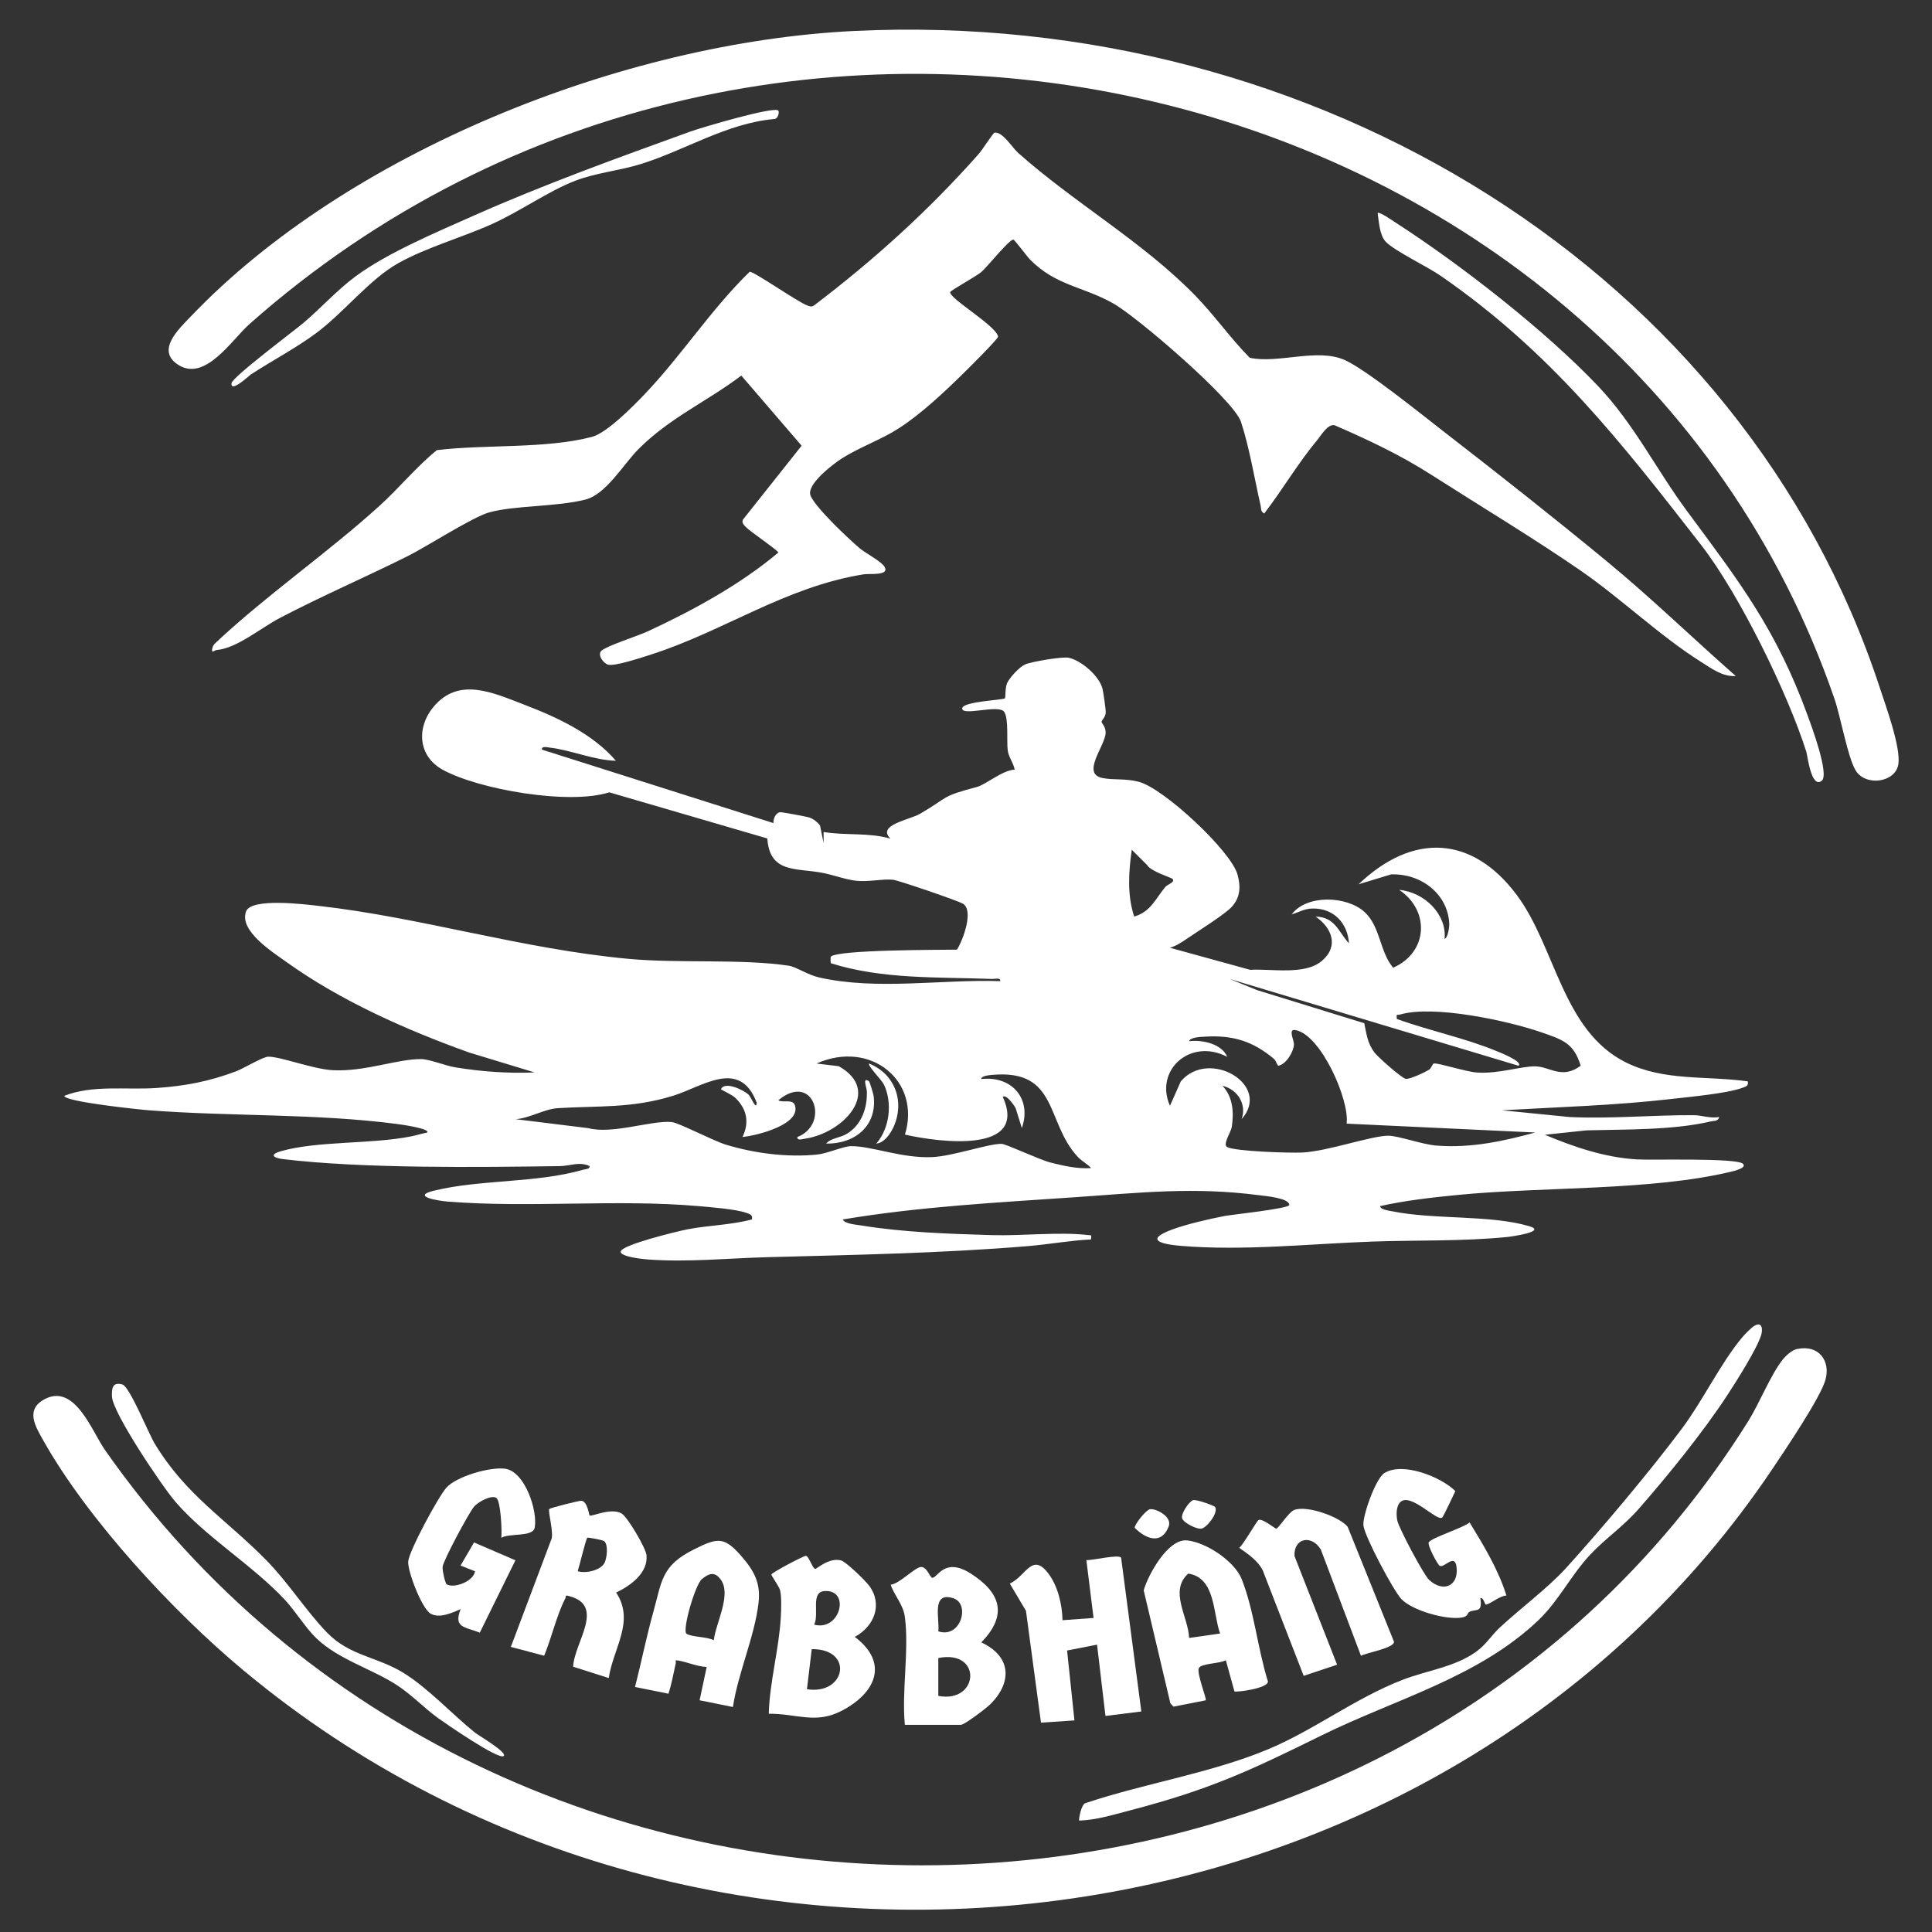 <?xml version="1.0" encoding="UTF-8"?>
<svg id="Lager_1" xmlns="http://www.w3.org/2000/svg" version="1.1" viewBox="0 0 521 521">
  <rect x="0" y="0" width="521" height="521" fill="#333333" stroke="none"/>
  <!-- Generator: Adobe Illustrator 29.5.1, SVG Export Plug-In . SVG Version: 2.1.0 Build 141)  -->
  <defs>
    <style>
      .st0 {
        fill: #fff;
      }
    </style>
  </defs>
  <path class="st0" d="M315.5,255.58l21.62,5.95c5.72-.34,14.64,1.5,19.27-2.34,4.71-3.91,2.89-8.95-1.62-12.01,5.32.08,6.2,4.22,9.01,7.2-.35-5.23-3.92-9.5-9.87-9.38-2.23.05-3.62,1.01-5.58,1.57,4.13-5.46,14.94-4.96,19.66-.62,4.29,3.94,4.06,10.73,7.7,15.01,9.47-4.16,9.94-15.45,1.62-20.99,6.88.62,12.91,6.68,12.24,13.2.92-.18,1.29-3.3,1.28-3.9-.25-7.89-7.28-13.74-15.68-13.48l-8.78,2.67c14.57-13.93,30.6-13.23,42.64,2.87,10.51,14.05,12.29,36.66,29.47,45.18,10.32,5.11,21.65,3.53,32.85,5.1.25,1.28-.61,1.44-1.61,1.79-4.16,1.48-13.94,2.38-18.75,2.93-15.25,1.77-30.67,2.21-45.96,3.08l18.32,1.82c11.13.52,22.48-.57,33.51-.5,2,.01,4.51.95,6.76.49-.25,1.21-1.36.98-2.26,1.19-10.12,2.39-23.03,2.13-33.48,2.41l-11.27,1.19c7.83,3.28,16.07,6.1,24.76,6.64,4.05.25,27.05-.47,28.68,1.19,1.13,1.15-2.56,1.96-3.19,2.12-21.55,5.2-50.94,4.03-73.75,6.28-6.99.69-14.12,1.49-20.93,3.01.11.97,2.46,1.23,3.31,1.4,11.32,2.3,26.33.9,36.92,4.01,4.92,1.45-4.8,2.8-5.87,2.91-11.96,1.21-24.63.82-36.65,1.25-16.79.61-34.55,2.55-51.41,1.15-5.55-.46-9.81-1.66-2.33-4.42,3.95-1.46,9.91-2.82,14.13-3.64,1.8-.35,17.44-1.99,17.43-2.98-.04-1.86-6.39-2.4-8.14-2.62-17.73-2.3-31.9-.68-49.5.53-20.96,1.44-42.12,2.54-62.79,6.01.58,1.22,3.66,1.39,5.01,1.62,11.35,1.86,23.74,2.26,35.2,2.6,7.98.24,18.26-.92,25.8-.03,1.17.14,1.05-.21.95,1.2-5.71.27-11.38,1.33-17.07,1.8-23.04,1.92-47.03,2.36-70.21,2.98-10.52.28-21.57,1.41-32.16.62-1.45-.11-7.39-.71-7.4-2.09-.01-1.82,15.48-5.55,17.99-6.04,5.7-1.11,11.76-1.15,17.42-2.68.24-1.28-.62-1.44-1.61-1.79-2.72-.97-9.67-1.52-12.88-1.8-22.22-1.92-45.37.56-67.6-1.22-2.75-.22-9.77-1.42-3.8-2.9,12.48-3.1,27.74-2.04,40.3-5.67.67-.19,1.95-.16,1.79-1.01-2.83-1.27-5.18-.02-8.01.02-22.12.31-53.2.7-74.68-1.89-2.62-.32-3.71-1.24-.51-2.14,9.99-2.82,24.19-1.83,35.04-3.98,1.48-.29,2.9-.77,4.37-1.03.91-1.09-7.31-2.21-8.13-2.32-22.06-2.87-44.71-2-66.88-3.69-2.46-.19-22.84-2.3-22.85-3.9,7.67-3.02,16.64-1.56,24.77-2.11,7.83-.53,14.32-1.78,21.57-4.51,2.04-.77,7.22-3.93,8.69-3.94,3.25-.03,12.12,3.38,17.4,3.65,8.76.44,17.28-3.05,23.83-3,2.21.02,6.53,1.8,9.2,2.23,7.1,1.16,14.16,1.67,21.38,1.37l-17.72-5.39c-17.11-6.15-34.6-13.93-49.2-24.38-3.84-2.75-12.85-8.45-10.9-13.66,1.4-3.72,15.85-1.9,19.43-1.5,27.78,3.12,55.14,11.68,83.83,14.31,13.64,1.25,30.41-.07,43.1,1.84,1.95.29,5.1,2.48,8.19,3.17,15.57,3.52,32.98.47,48.83.99.15-1.05-1.46-.56-2.24-.59-14.56-.56-29.47.16-43.44-4.24-.11-.16-.09-1.68-.03-1.75,1.68-1.93,29.7-1.84,34.03-1.91,1.63-2.52,4.62-10.62,1.6-12.4-1.39-.82-17.3-6.28-18.85-6.45-2.71-.3-6.61.64-9.94.27-2.83-.31-6.23-1.61-9.26-2.17-7.07-1.31-14.03.15-14.69-9.24l-42.62-12.44c-10.85,3.49-35.25-.77-44.92-6.09-6.69-3.68-7.06-11.37-2.57-16.84,6.86-8.37,16.12-3.93,24.6-.69,9.05,3.46,18.47,7.9,24.68,15.11-5.91-.14-12.08-2.88-17.78-3.54-.69-.08-2.34-.51-2.18.53l62.45,19.82c-.08-1.09.51-2.67,1.74-2.94.39-.09,7.43,1.24,7.94,1.43,1.17.42,2.12,1.2,2.87,2.12l.97,4.79v-3c6.05,1.01,12.12.08,18.04,1.8-3.83-3.68,5.15-5.07,7.95-6.7,7.92-4.59,5.32-4.59,15.4-7.26,2.37-.63,6.85-4.51,10.14-4.66-.33-1.83-1.59-3.24-1.87-5.15-.35-2.38.33-8.71-1-10.48-1.51-2.01-11.36,1.29-11.28-.88.07-1.89,11.05-2.23,11.54-2.73.15-.15.01-2.71.54-4.01.57-1.43,3.32-4.42,4.84-5.1,1.69-.76,10.2-2.21,11.86-1.81,3.52.84,8.23,4.99,9.06,8.38.23.95.91,5.65.86,6.47-.07,1.17-1.12,2.01-1.12,2.39s1.13,1.33,1.1,2.97c-.07,3.5-6.7,11.04-.87,12.21,3.17.63,6.05.04,9.84,1.03,6.71,1.76,24.89,18.69,26.6,25.03.85,3.13.81,6.03-1.48,8.6-1.83,2.06-9.23,6.67-12.04,8.59-1.4.96-3.03,2.06-4.71,2.52ZM316.14,236.96c-.28-.26-5.94-2.07-6.74-3.63l-4.2-4.18c-.84,6-1.27,12.16.65,18.01,4.48-1.23,5.83-4.95,8.46-8.04.53-.62,2.78-1.26,1.83-2.16ZM409.5,287.4l-77.91-23.41,7.39,3.01,28.92,8.93c.61,2.89.83,5.3,2.69,7.83.91,1.24,7.25,6.86,8.47,7.16.96.24,5.26-1.79,6.24-2.4.76-.47.97-1.7,1.41-1.74,1.34-.12,8.66,2.24,11.51,2.44,5.99.44,12.26-1.82,16.02-1.65,3.81.17,7.05,3.54,12.02-.18-1.84-6.07-4.82-7.01-10.61-9.01-9.09-3.14-28.96-7.42-38.03-4.81-.91.26-1.13-.35-.94,1.21,8.8,3.2,18.41,5.13,27.03,8.72.67.28,7.04,2.75,5.8,3.89ZM363.14,303.01c.87-6.23-6.9-24.04-13.83-25.24-2.04-.35-.32,2.77-.37,3.87-.08,1.94-2,5.24-4.15,5.75-.35.08-.63-1.32-1.23-1.83-5.64-4.76-11.12-6.5-18.75-6-.98.06-3.82.13-4.16,1.22,3.64-.45,8.84.73,10.29,4.21-9.95-5.19-19.69,3.62-15.44,13.21l2.92-6.58c7.59-9.01,24.66.94,16.4,10.18,1.41-3.82-.91-7.98-5.16-9,2.85,3.01,3.1,7.19,2.52,11.05-.23,1.52-2.54,4.76-1.25,5.47,2.16,1.19,17.11,1.65,20.3,1.48,7-.38,18.57-4.54,23.19-4.53,2.66,0,9.1,2.36,12.96,2.66,9.25.72,17.87-1.15,26.64-3.53l-50.87-2.39ZM244.03,305.99c4.43-14.45-9.22-25.7-23.84-19.19l5.98.72c11.92,6.68,1.25,18.02-9.05,19.54-.69.1-2.24.64-2.08-.44,8.93-3.48,4.3-17.77-5.15-9.91,1.18.77,3.83-.42,4.44,1.28,1.86,5.21-10.14,8.25-14.1,8.62,1.85-3.83,1.27-7.44-1.91-10.53-1.05-1.02-3.98-2.18-3.89-2.37,1.06-2.25,6.12.26,7.43,1.47.65.6,2.13,4.51,2.2,2.16-4.6-12.03-14.55-4.32-22.53-1.85-11.12,3.45-20.2,2.67-31.12,3.35-3.6.22-7.65,2.73-11.36,2.97l19.61,2.42c6.49,1.72,17.13-2.17,22.49-1.65,1.89.19,11.23,5.08,14.59,6.1,7.7,2.34,16.6,3.5,24.7,2.66,2.65-.27,7.04-2.26,9.08-2.26,5.81,0,13.62,3.33,21.92,2.95,5.56-.25,15.09-3.63,18.66-3.57,1.21.02,10.19,4.29,13.19,5.04,3.56.89,7.22,1.75,10.94,1.5-1-1.14-2.38-1.76-3.54-2.99-8.77-9.29-5.17-23.73-23.1-22.15-.65.06-3.03.24-2.97,1.12,8.67-.92,13.61,5.75,10.94,13.21l-1.67-5.34c-.3-.61-2.53-3.91-3.47-3.06,6.95,15.42-17.07,12.29-26.38,10.18Z"/>
  <path class="st0" d="M468.11,182.31c-3.61.2-6.44-1.96-9.22-3.71-11.28-7.08-21.65-17.14-32.69-24.76-12.48-8.61-27.07-17.4-40.05-25.7-8.52-5.45-16.87-9.38-26.21-13.45-1.87-.5-3.75,2.82-4.77,4.04-5.21,6.26-9.3,13.3-14.24,19.74-1.05-.57-.78-1.27-.97-2.09-1.62-7.11-3.05-15.82-5.32-22.66-1.94-5.86-28.03-28.36-34.59-31.99-8.32-4.6-15.22-4.67-22.24-11.69-.81-.81-4.14-5.33-4.52-5.41-1.02-.23-6.96,7.28-8.66,8.72-1.5,1.26-8.27,4.95-8.38,5.41-.42,1.66,12.39,9.05,12.9,12,0,.69-8.32,8.9-9.66,10.22-4.96,4.87-11.31,10.82-17.2,14.58-4.78,3.06-10.42,5-15.21,8.03-2.51,1.59-9.71,7.11-8.5,10.06,1.33,3.25,10.11,11.51,13.2,14.16,1.61,1.38,5.94,3.56,6.78,5.09,1.34,2.42-4.05,1.72-5.63,1.97-21.16,3.39-37.68,15.33-57.31,21.62-2.31.74-9.81,3.25-11.63,2.75-1.28-.35-3.03-2.72-1.75-3.8,1.59-1.35,9.83-3.97,12.48-5.2,12.31-5.71,24.95-12.64,35.17-21.23,0-.53-7.71-5.75-8.73-6.86-.56-.61-1.17-1.07-.83-2l15.84-19.96-16.26-18.91c-9.46,7.14-19.19,11.29-27.7,19.8-4.14,4.14-8.73,12.22-14.35,13.64-7.89,2-18.9,1.53-25.92,3.45-4.42,1.21-16.93,9.28-22.07,11.84-11.35,5.66-23.13,10.74-34.35,16.61-5.14,2.68-11.66,8.23-17.11,8.67-.56.05-1.52,1.12-1.15-.47.22-.92.62-1.21,1.27-1.82,13.49-12.62,29.96-24.02,43.82-36.6,5.31-4.81,9.84-10.44,15.46-15.01,12.96-1.59,29.41-.3,41.87-3.59,3.97-1.05,11.12-8.3,14.12-11.45,10.04-10.52,17.89-22.86,28.35-33.05.84-.35,12.92,8.12,15.5,9.05.69.25,1.17.52,1.87.02,16.34-12.4,31.02-25.74,44.43-40.87.89-1,3.88-5.68,4.25-5.73,2.17-.31,4.75,4.02,6.37,5.46,15.15,13.49,33.5,23.89,47.68,38.4,5.25,5.37,9.49,11.51,14.77,16.85,7.74,1.67,18.23-2.74,25.71.65,5.75,2.61,20.73,14.7,26.47,19.15,14.77,11.43,29.75,23.25,44.13,35.1,11.97,9.87,23.14,20.71,34.76,30.93Z"/>
  <path class="st0" d="M484.66,363.78c5.84-1.24,9.02,3.25,7.61,8.3-1.37,4.89-10.89,18.95-14.24,23.95-89.25,133.02-286.48,159.29-412.4,54.4-19.14-15.94-42.02-40.77-53.95-61.98-2.12-3.77-5.05-8.42.56-11.24,8.03-4.03,12.62,8.89,16.04,13.77,106.17,151.8,344.74,149.47,443.16-7.72,2.99-4.77,6.1-12.6,9.27-16.58.89-1.11,2.48-2.6,3.96-2.92Z"/>
  <path class="st0" d="M230.36,8.35c124.72-6.03,239.88,65.26,276.56,177.1,1.61,4.92,5.69,16.01,5.01,20.61-.73,4.98-8.84,6.12-11.53,1.69-2.13-3.51-4.05-14.53-5.7-19.3C435.92,17.87,207.09-36.57,67.24,87.42c-4.65,4.12-11.76,15.4-18.95,11.1-6.5-3.88-.09-9.78,3.18-13.2C93.49,41.29,167.64,11.39,230.36,8.35Z"/>
  <path class="st0" d="M291.03,490.95c-.21-.19.56-4.5,1.71-4.71,15.89-5.32,33.57-8.03,48.95-14.4,12.64-5.23,23.51-13.78,36.48-18.82,6.67-2.59,14.26-3.46,20.06-7.72,2.52-1.85,4.04-4.36,6.12-6.31,5.6-5.23,13.14-10.81,18.03-16.21,9.69-10.7,22.64-26.1,31.2-37.56,5.7-7.64,10.35-17.5,16.2-24.53.68-.82,2.32-2.5,3.17-3.05,2.29-1.49,2.46.85,1.97,2.43-1.16,3.74-6.71,12.48-9.1,16.14-6.38,9.78-16.03,21.7-23.84,30.61-4.28,4.88-8.9,7.92-13.12,12.39-5.13,5.44-8.48,12.42-13.93,17.64-16.22,15.52-38.59,21.29-58.64,31.18-19.29,9.51-30.15,14.61-51.73,20.22-4.43,1.15-8.86,2.55-13.52,2.7Z"/>
  <path class="st0" d="M159.03,408.69c.52.36,5.76-2.23,8.61-.54,1.62.96,6.51,9.34,6.7,11.19.48,4.79-4.2,8.22-8.19,10.12,5.16,7.75-.83,15.07-1.99,23.06l-9.6-3.06c.27-6.53,8.86-16.48-1.14-19.06-1.2-.31-.67.05-.99.67-2.34,4.56-3.7,10.64-5.69,15.43l-8.98-2.38,10.79-28.66c1.03-1.56-.87-7.94-.43-8.51.26-.34,8.11-2.3,8.66-2.24,1.68.18,2.02,3.83,2.24,3.99ZM155.79,423.7c2.16.69,5.94-.19,7.13-2.06.77-1.21,1.19-5.2-.03-6.06-.45-.32-4.33-1.05-4.52-.89-.37.31-2.16,7.76-2.58,9.01Z"/>
  <path class="st0" d="M207.31,462.14c.24-8.59,2.8-17.62,3.25-26.1.11-1.98.23-5.24-.17-7.1-.25-1.15-2.4-3.96-2.36-4.35.04-.5,8.75-5.07,9.28-5.03.84.06,1.8,3.51,2.56,3.53.38,0,3.72-3.16,6.94-2.29,1.39.38,6.57,5.47,7.56,6.8,3.73,4.98,1.46,10.94-3.86,13.82,9.34,7.05,5.64,15.21-3.68,20-6.95,3.57-12.12.66-19.52.72ZM219.55,438.11c6.98,1.9,9.9-9.37,2.9-9.06-4.01.18-1.43,6.2-2.9,9.06ZM217.61,455.53c10.48,1.64,12.78-10.91,1.29-10.81l-1.29,10.81Z"/>
  <path class="st0" d="M244.01,436.01c-.45-3.35-2.77-5.62-3.83-8.66,2.37-.24,6.44-4.62,8.13-4.77s2.47,2.9,3.11,2.91c1.39.03,3.27-5.65,10.3-1.19,8.32,5.28,10,11.33,2.9,18.6,7.97,3.69,8.46,10.53,2.59,16.54-.99,1.02-7.09,5.69-8.07,5.69h-15.13c-.88-9.15,1.19-20.2,0-29.12ZM253.03,439.92c6.12,2.02,8.66-7.43,4.08-8.91-6.09-1.97-3.65,5.66-4.08,8.91ZM253.03,457.33c11.01,2.1,11.96-12.61,0-10.21v10.21Z"/>
  <path class="st0" d="M307.77,461.53l-9.66,1.21-2.27-19.23-8.08,1.58,1.98,18.85-9.02.6-4.05-30.15-4.36-7.35c4.44-2.03,6.01-8.64,10.5-2.58,2.48,3.34,3.67,8.43,3.71,12.46l8.38-.61-1.94-15.61c1.62.14,8.72-1.65,9.37-.63l5.45,41.45Z"/>
  <path class="st0" d="M332.89,456.12l-2.32-8.41c-1.56.95-6.83.82-7.31,2.19-.53,1.52,2.23,8.32,1.89,8.62l-8.72,1.71-.82-.92-7.19-30.44c1.15-4.11,6.52-14.01,11.71-13.47,5.25.55,12.8,5.67,14.69,10.38,3.35,8.35,4.36,18.96,7.1,27.63.15,1.91-8.68,3.02-9.04,2.7ZM329.02,440.51c-1.94-5.34-1.18-15.08-8.6-16.16-5.23,4.74.06,11.67.24,17.35l8.36-1.19Z"/>
  <path class="st0" d="M197.65,460.33l-8.99-1.82,1.91-8.98c-2.56-.11-5.08-1.26-7.52-1.71-1.32-.24-.66,0-.84.81-.62,2.72-1.08,5.46-1.95,8.11l-9.01-1.81c1.71-6.73,3.08-13.61,4.95-20.3,2.31-8.28,2.11-12.4,10.95-16.81,6.3-3.14,8.09-3.54,12.7,1.74,3.56,4.08,5.32,7.34,4.7,12.7-1.04,9.01-5.54,18.97-6.91,28.09ZM192.49,442.32c.54-4.72,4.9-12.35,1.83-16.42-1.55-2.05-2.98-1.74-5.03-.08-1.84,1.49-5.42,13.97-4.15,14.76,1.5.94,5.54.75,7.34,1.74Z"/>
  <path class="st0" d="M491.28,210.54c-2.84,2.27-3.84-6.76-4.17-7.81-5.01-15.79-18.09-42.56-28.39-55.79-21.5-27.62-40.41-52-70.26-72.59-3.62-2.5-12.21-6.59-14.71-9.1-1.74-1.76-1.9-5.47-2.24-7.82.42-.44,4.02,2.06,4.71,2.51,17.69,11.4,40.67,29.33,54.86,44.32,9.6,10.14,15.66,22.5,23.87,33.58,14.41,19.45,24.02,31.92,32.47,54.98,1,2.74,5.97,16.03,3.85,17.73Z"/>
  <path class="st0" d="M367.01,446.52l-10.82-28.65c-2.58-4.2-7.38-3.03-7.1,1.76l11.48,29.28-9.01,3.01-11.04-28.45c-1.32-2.63-3.93-4.36-6.33-6.07,1.12-.92,4.68-7.16,5.17-7.48.94-.62,4.51,2.32,4.78,2.31.62,0,3.34-4.44,4.84-5.03,3.41-1.35,12.27,1.81,14.44,4.52l12.5,31.01c.11,1.67-7.34,2.95-8.92,3.78Z"/>
  <path class="st0" d="M388.87,409.27c-1.51.97-8.52-6.86-11.25-4.2-1.17,1.14-1.1,3.5-.81,4.98.4,2,7.1,14.64,8.59,16.01,3.78,3.46,7.87,1.68,7.41-3.26-.39-4.22-3.32.16-4.58-.55-.56-.32-3.42-5.66-2.93-6.36.87-1.26,9.26-3.86,11.01-5.33,3.83,6.25,7.82,12.86,9.92,19.71-1.85.09-4.05,2.1-5.44,2.44-.49.12-.54-1.86-1.59-1.79.65,4.26-1.17,2.79-3.03,3.8-.42.23-.22,1.17-1.92,1.47-4.25.75-13.43-1.9-16.32-4.95-2.22-2.34-9.99-17.03-10.26-19.9-.25-2.67,3.36-12.63,5.59-14.06,4.95-3.19,15.39,1.01,19.2,4.82-.48.99-3.24,6.97-3.59,7.2Z"/>
  <path class="st0" d="M135.19,414.7c.21-1.73-.15-9.97-1.35-10.76-1.36-.9-5.01,1.14-6.03,2.39-1.45,1.78-8.19,14.33-8.45,16.15-.13.86.69,4.51,1.09,4.75,2.03,1.23,7.3-.83,7.64-3.51l-3.89-1.54,3.63-6.23,11.16,4.81-9.6,19.51c-4.3-1.65-7.09-1.34-5.17-6.35-2.28,1.02-5.72,2.59-8.09,1.24s-6.25-11.48-6.05-14.08c.22-2.83,8.09-17.41,10.28-19.88,2.7-3.05,11.69-5.66,15.81-5.14,5.41.69,8.91,11.51,8.01,15.95-.51,2.53-6.84,1.37-9.01,2.7Z"/>
  <path class="st0" d="M135.83,473.54c-1.35,1.13-15.66-8.76-17.69-10.22-3.85-2.78-7.06-6.26-11.08-8.88-6.86-4.46-15.78-6.89-21.8-12.7-2.95-2.85-5.64-7.37-8.65-10.55-8.84-9.34-21.09-16.7-29.26-26.15-3.6-4.16-17.03-24.11-17.16-28.47-.06-2.05.04-3.99,2.82-3.22,1.93.53,7.03,13.15,8.7,15.93,8.41,13.95,19.13,20.31,30.06,31.41,5.9,5.99,10.71,13.66,16.39,19.54,6.15,6.35,13.38,6.45,20.57,10.85,6.68,4.09,13.25,11.26,19.37,16.17.86.69,8.84,5.36,7.73,6.29Z"/>
  <path class="st0" d="M209.88,29.8c.31.28.05,2.2-1.08,2.29-12.91,1.17-24,8.41-35.93,12.13-5.81,1.81-12.11,2.36-17.71,4.51-7.15,2.74-14.88,8.24-22.32,11.61-8.03,3.64-17.79,6.36-25.36,10.58-7.87,4.4-14.66,13.3-22.22,18.91-5.55,4.11-11.84,7.39-17.64,11.17-.38.25-5.47,5.05-5.19,2.35.17-1.64,16.76-14.05,19.31-16.2,4.81-4.06,9.04-8.84,14.15-12.63,8.55-6.33,21.94-11.96,31.97-16.42,18.86-8.38,38.76-15.55,58.2-22.59,3.02-1.09,22.51-6.86,23.81-5.71Z"/>
  <path class="st0" d="M310.11,406.99c1.53-.27,6.11,1.96,5.04,4.68-1.93,4.93-6.06,3.42-9.16.34-.08-.91,3.05-4.83,4.12-5.02Z"/>
  <path class="st0" d="M327.65,406.36c1,1.47-2.06,5.48-3.6,5.85-1.27.3-4.89-1.57-5.26-2.74-.41-1.29,1.9-4.6,2.93-4.92.92-.28,5.71,1.5,5.93,1.81Z"/>
  <path class="st0" d="M236.29,308.41c3.69-4.21,4.41-11.14,2.04-16.01-.54-1.1-4.46-5.11-3.97-5.6,7.28,2.96,9.63,10.61,6.55,17.22-.78,1.68-2.43,4.17-4.63,4.39Z"/>
  <path class="st0" d="M234.35,291.6c.18.12,1.17,3.41,1.24,3.95.99,7.74-4.68,12.94-12.82,12.85,1.42-1.6,3.74-1.47,5.75-2.74,3.96-2.49,5.41-7.13,5.24-11.4-.04-1.02-1.32-3.98.59-2.67Z"/>
</svg>